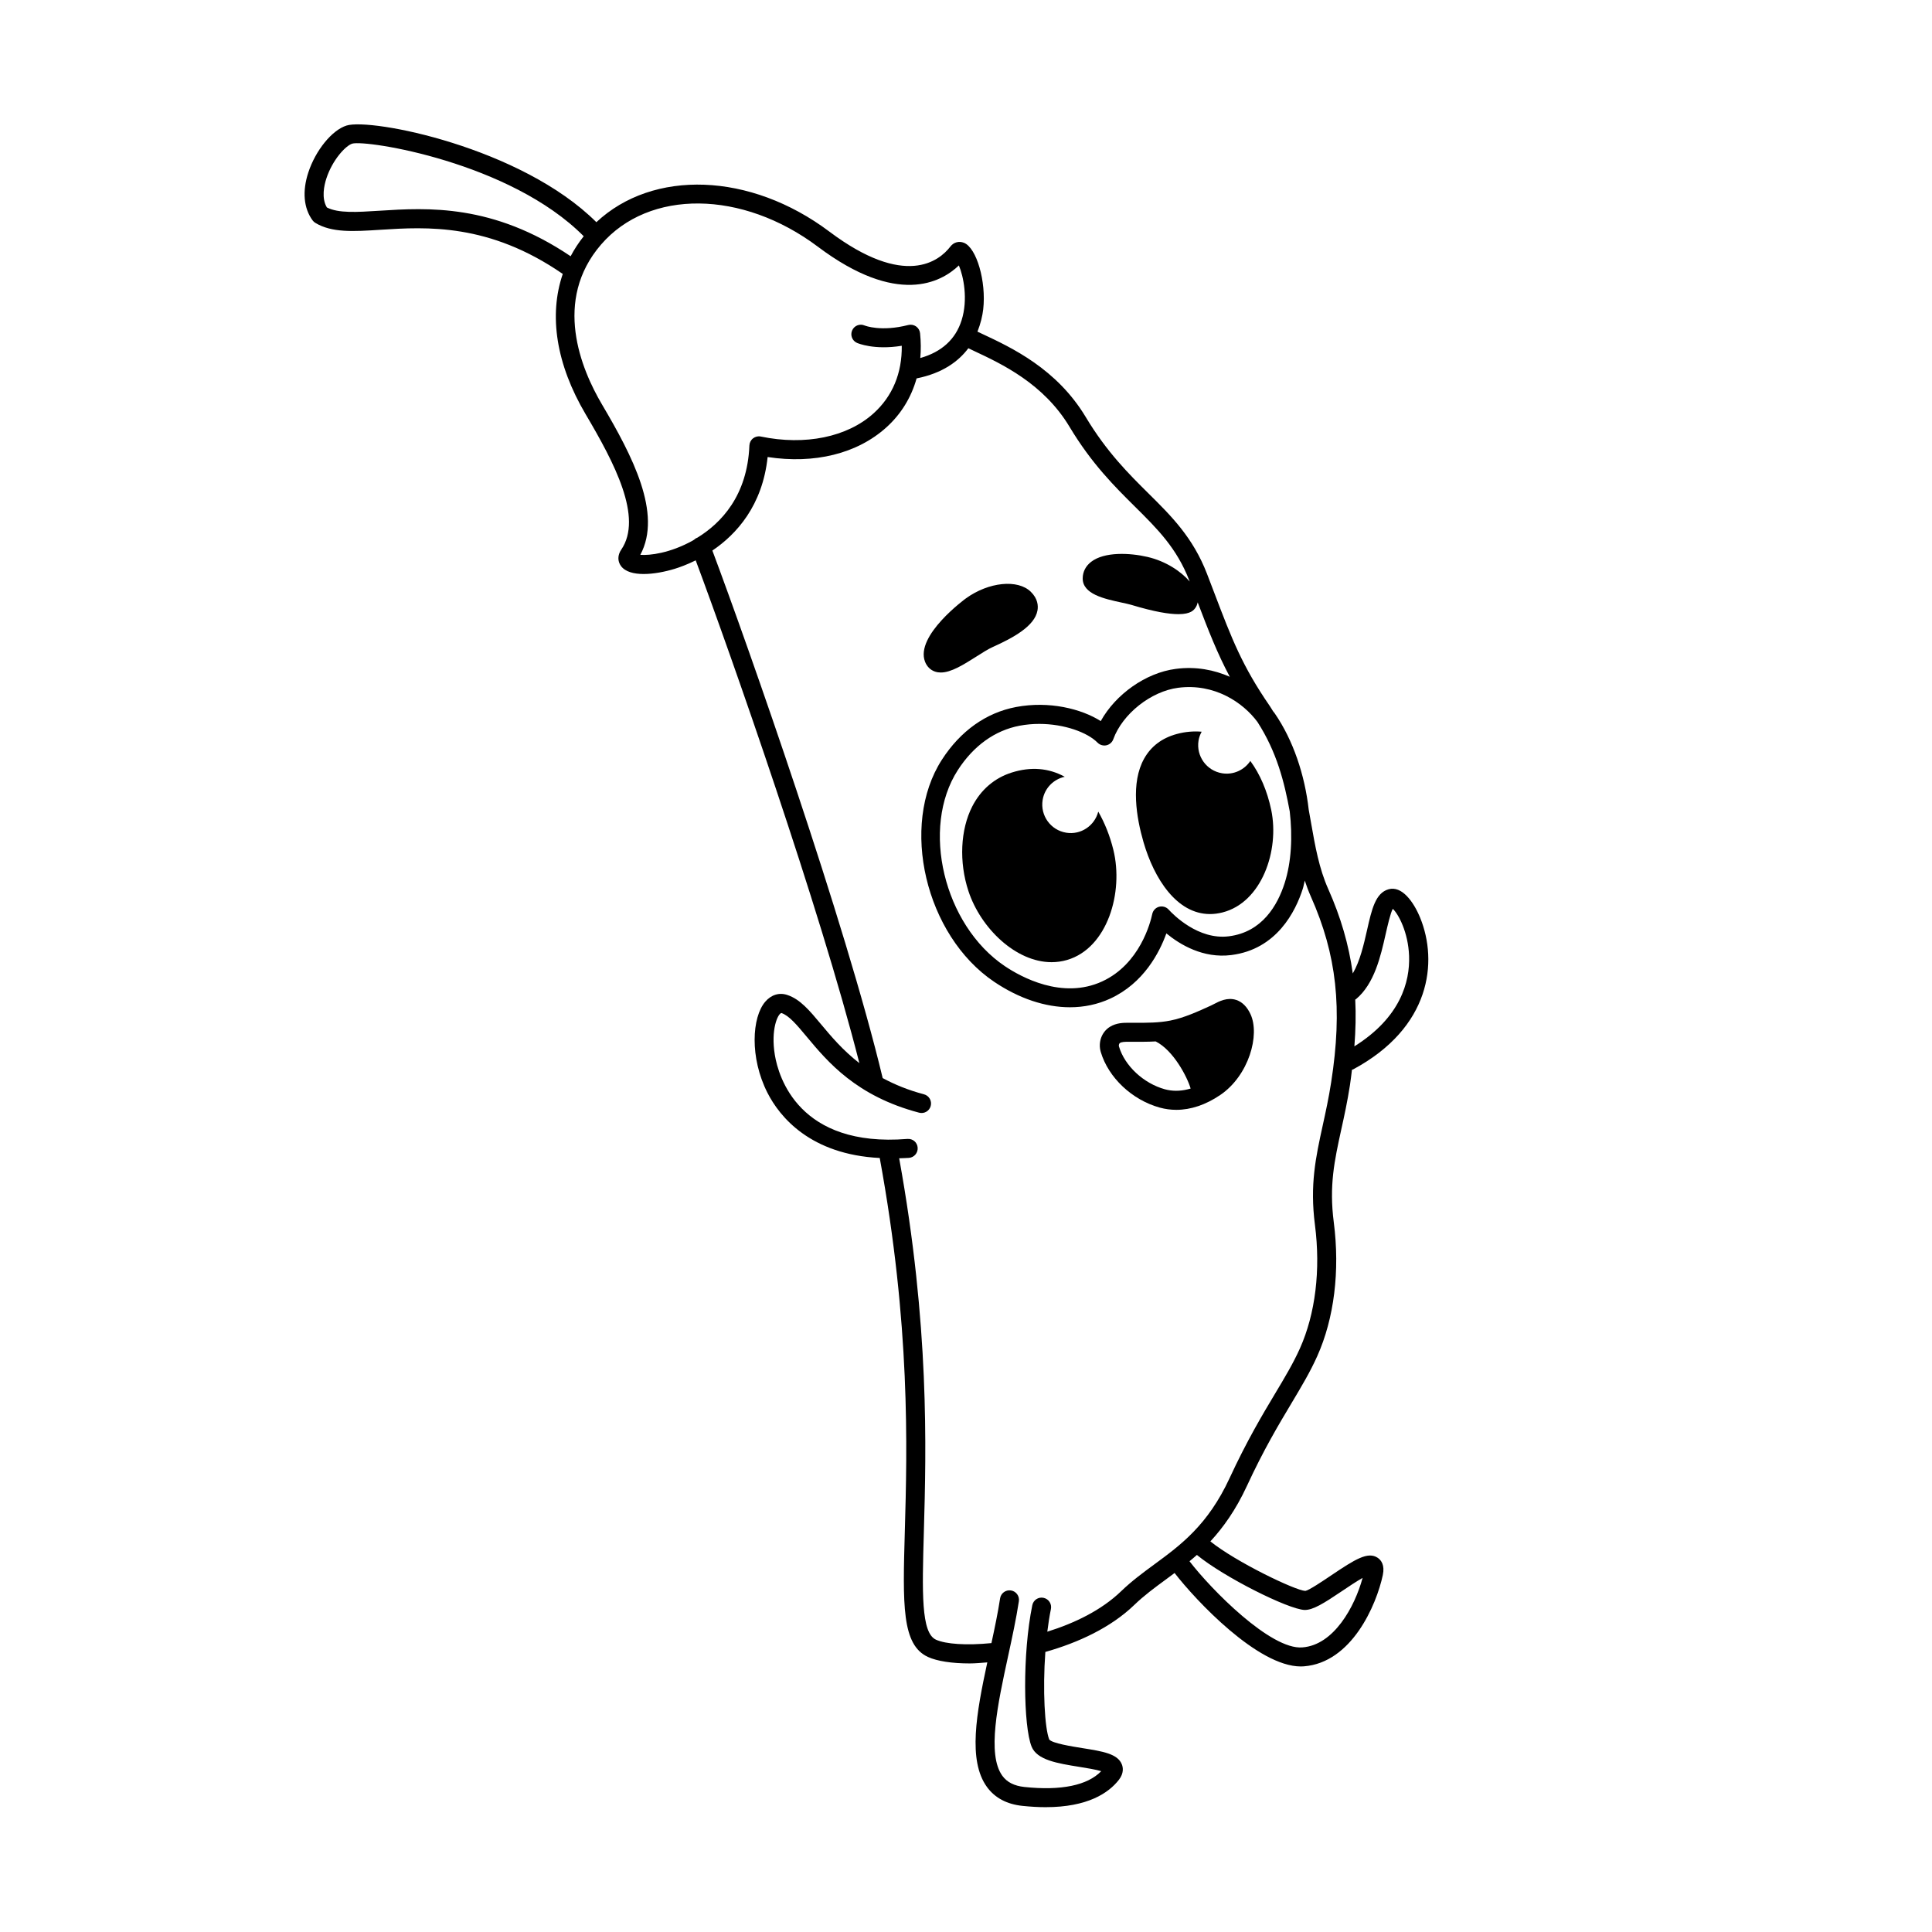 <?xml version="1.0" encoding="UTF-8"?>
<!-- The Best Svg Icon site in the world: iconSvg.co, Visit us! https://iconsvg.co -->
<svg fill="#000000" width="800px" height="800px" version="1.1" viewBox="144 144 512 512" xmlns="http://www.w3.org/2000/svg">
 <g>
  <path d="m501.75 431.58c0.223-1.41 0.359-2.734 0.535-4.098 0.102-0.039 0.211-0.023 0.312-0.082 20.645-11.098 22.48-28.555 17.781-40.133-1.762-4.328-4.891-8.609-8.41-7.598-3.465 0.992-4.445 5.316-5.68 10.793-0.855 3.785-1.867 8.238-3.789 11.516-1.055-7.629-3.164-14.887-6.516-22.41-2.418-5.43-3.457-11.332-4.551-17.566-0.195-1.113-0.395-2.246-0.605-3.394-1.043-9.219-4.109-18.445-9.02-25.574-0.133-0.191-0.312-0.387-0.453-0.578-0.281-0.438-0.52-0.871-0.82-1.309-7.359-10.676-10.117-17.906-14.676-29.875l-1.984-5.188c-3.719-9.645-9.453-15.324-15.527-21.336-5.176-5.129-11.043-10.941-16.605-20.211-7.688-12.812-19.617-18.395-27.512-22.086l-1.195-0.562c0.855-2.141 1.328-4.223 1.527-5.93 0.832-7.367-1.742-16.258-5.098-17.613-1.32-0.539-2.734-0.145-3.602 0.988-2.953 3.84-11.992 11.129-32.082-3.965-20.953-15.734-46.742-16.539-61.738-2.488-19.992-19.902-59.766-27.645-66.211-25.609-3.848 1.203-8.203 6.555-10.133 12.449-1.629 4.977-1.223 9.477 1.137 12.676 0.195 0.266 0.438 0.488 0.719 0.66 4.383 2.656 10.102 2.297 17.32 1.832 12.148-0.777 28.707-1.789 48.262 11.707-3.75 10.949-1.77 23.926 6.07 37.195 7.617 12.887 15.25 27.348 9.418 35.887-0.977 1.438-0.996 3.047-0.055 4.328 1.129 1.531 3.391 2.109 6.016 2.109 2.637 0 5.637-0.586 8.219-1.375 1.293-0.398 3.273-1.109 5.562-2.242 9.203 24.625 32.895 92 43.371 133.24-4.387-3.406-7.492-7.106-10.09-10.219-3.129-3.75-5.598-6.707-8.984-7.836-2.141-0.727-4.277-0.074-5.859 1.77-3.551 4.117-4.168 14.801 0.57 24.137 3.266 6.422 11.395 16.359 29.762 17.289 8.137 44.301 7.281 76.789 6.648 98.938-0.551 19.422-0.852 30.121 6.168 33.309 2.422 1.102 6.324 1.699 11.027 1.699 1.449 0 3.066-0.152 4.664-0.277-2.898 13.477-5.188 25.965-0.105 33 2.098 2.898 5.262 4.59 9.41 5.027 2.215 0.23 4.262 0.344 6.144 0.344 11.191 0 16.711-3.777 19.418-7.246 1.387-1.777 1.094-3.32 0.797-4.082-1.113-2.832-5.043-3.461-10.488-4.328-2.797-0.449-8.004-1.281-8.762-2.281-1.195-2.977-1.762-13.078-1.031-23.199 8.688-2.457 17.336-6.438 23.594-12.48 2.574-2.484 5.359-4.527 8.309-6.699 0.77-0.57 1.559-1.148 2.348-1.742 5.684 7.336 22.059 24.766 33.449 24.766 0.273 0 0.539-0.012 0.801-0.031 12.691-0.961 19.234-16.238 20.93-24.18 0.562-2.648-0.422-3.953-1.355-4.586-2.594-1.734-5.992 0.398-12.289 4.637-2.359 1.586-5.914 3.988-6.887 4.141-2.664-0.109-18.391-7.672-25.164-13.125 3.422-3.707 6.734-8.332 9.664-14.656 4.484-9.684 8.395-16.219 11.84-21.977 2.648-4.434 4.941-8.262 6.82-12.461 4.484-10 6.039-22.586 4.383-35.438-1.266-9.777 0.172-16.34 1.984-24.637 0.797-3.602 1.613-7.332 2.297-11.734zm1.594-22.785c4.898-4.086 6.543-11.367 7.863-17.219 0.52-2.281 1.266-5.594 1.898-6.727 1.461 1.344 4.086 6.168 4.316 12.48 0.25 6.832-2.266 16.309-14.496 23.965 0.336-4.324 0.43-8.445 0.227-12.398 0.066-0.043 0.137-0.059 0.191-0.102zm-18.898-30.77c-1.859 5.828-5.934 13.008-14.809 14.105-8.09 1.008-14.711-5.734-15.949-7.094-0.641-0.699-1.613-0.973-2.523-0.734-0.91 0.246-1.605 0.988-1.805 1.91-0.457 2.172-3.254 13.246-13.25 17.863-10.609 4.906-21.602-1.199-25.84-4.051-16.164-10.891-22.324-36.621-12.434-51.949 4.16-6.445 9.82-10.508 16.363-11.754 1.734-0.328 3.477-0.48 5.195-0.48 6.664 0 12.809 2.258 15.469 4.973 0.605 0.613 1.484 0.871 2.332 0.699 0.848-0.188 1.543-0.789 1.832-1.602 2.43-6.715 9.98-12.707 17.199-13.645 9.684-1.25 17.246 3.969 21.008 9.055 5.152 8 7.129 15.957 8.559 23.715 0.777 6.711 0.438 13.395-1.348 18.988zm-239.88-178.18c-6.047 0.387-10.871 0.695-13.941-0.867-1.484-2.473-0.734-5.856-0.125-7.707 1.594-4.875 5.059-8.645 6.84-9.203 3.633-1.078 41.848 4.875 61.348 24.539-1.344 1.688-2.492 3.457-3.465 5.301-20.633-13.926-37.93-12.871-50.656-12.062zm69.121 91.191c5.875-10.918-2.102-26.223-10.133-39.816-5.598-9.473-13.07-27.578-0.262-42.414 12.711-14.73 37.418-14.48 57.469 0.586 21 15.781 32.621 9.492 37.352 4.949 1.215 2.883 2.484 8.969 0.715 14.547-1.586 5.023-5.266 8.379-10.941 9.996 0.191-2.121 0.172-4.316-0.059-6.574-0.074-0.73-0.465-1.391-1.066-1.809-0.598-0.418-1.359-0.551-2.066-0.371-7.18 1.844-11.418 0.188-11.559 0.133-1.266-0.559-2.742 0.02-3.305 1.285-0.562 1.27 0.004 2.762 1.281 3.324 0.207 0.09 4.551 1.961 11.863 0.762 0.098 7.238-2.457 13.391-7.477 17.914-6.973 6.293-18.137 8.578-29.867 6.141-0.719-0.156-1.477 0.02-2.066 0.48-0.586 0.453-0.938 1.145-0.969 1.883-0.535 13.336-7.5 20.566-13.77 24.43-0.016 0.004-0.031 0-0.039 0.004-0.332 0.125-0.621 0.316-0.855 0.551-0.133 0.074-0.266 0.172-0.398 0.246-5.981 3.316-11.344 3.949-13.848 3.754zm185.95 274.62c1.551-1.043 3.785-2.551 5.465-3.496-2.082 7.648-7.602 17.785-15.945 18.414-8.367 0.73-24.207-15.371-29.926-22.828 0.656-0.543 1.305-1.082 1.961-1.672 7.148 5.875 24.184 14.398 28.535 14.582 2.246 0.031 5.082-1.75 9.91-5zm-2.863-134.85c-0.664 4.254-1.465 7.906-2.238 11.441-1.844 8.43-3.438 15.715-2.062 26.359 1.543 11.945 0.125 23.566-3.981 32.734-1.762 3.926-3.981 7.637-6.555 11.934-3.34 5.578-7.492 12.523-12.086 22.449-5.754 12.426-12.949 17.715-19.902 22.824-2.953 2.172-6.012 4.414-8.828 7.133-5.199 5.023-12.324 8.473-19.574 10.734 0.258-2.074 0.57-4.106 0.957-6.004 0.281-1.367-0.598-2.695-1.961-2.973-1.379-0.289-2.695 0.598-2.973 1.961-2.648 12.922-2.352 32.059-0.191 37.457 1.438 3.586 6.883 4.457 12.645 5.379 1.824 0.293 4.348 0.695 5.812 1.145-3.641 3.766-10.645 5.211-20.348 4.188-2.699-0.289-4.621-1.258-5.859-2.973-4.109-5.688-1.238-18.922 1.535-31.727 1.055-4.863 2.144-9.891 2.848-14.52 0.211-1.375-0.734-2.66-2.109-2.867-1.375-0.207-2.66 0.734-2.867 2.109-0.57 3.738-1.422 7.812-2.293 11.848-6.586 0.656-12.09 0.281-14.699-0.902-3.969-1.805-3.668-12.453-3.211-28.582 0.629-22.203 1.496-54.695-6.543-99 0.863-0.035 1.688-0.035 2.59-0.105 1.387-0.109 2.418-1.324 2.309-2.715s-1.273-2.414-2.715-2.309c-28.754 2.332-34.164-16.438-35.129-22.242-1.125-6.75 0.777-10.926 1.734-11.125 2.031 0.676 4.098 3.148 6.707 6.281 5.547 6.648 13.145 15.754 29.789 20.133 1.352 0.363 2.727-0.441 3.078-1.793 0.352-1.344-0.449-2.727-1.793-3.078-4.266-1.125-7.828-2.621-10.941-4.297-9.871-41.246-35.742-114.77-45.133-139.8 6.379-4.316 13.273-11.879 14.645-24.789 12.414 1.906 23.746-0.891 31.449-7.84 3.91-3.527 6.621-7.961 8.027-12.992 6.871-1.379 11.105-4.504 13.715-7.996l1.484 0.707c7.34 3.438 18.434 8.621 25.332 20.117 5.883 9.812 11.996 15.859 17.383 21.199 5.918 5.871 11.039 10.934 14.375 19.574l0.086 0.223c-2.301-2.68-6.277-5.371-11.176-6.516-4.719-1.102-11.461-1.414-14.965 1.316-1.426 1.113-2.191 2.613-2.215 4.332-0.059 4.203 5.703 5.453 10.332 6.453 0.977 0.211 1.848 0.398 2.465 0.578 6.203 1.879 10.09 2.488 12.57 2.488 3.356 0 4.121-1.125 4.555-1.758 0.203-0.297 0.43-0.766 0.551-1.367 2.867 7.523 5.18 13.477 8.508 19.719-4.125-1.809-8.934-2.797-14.324-2.09-7.945 1.031-15.949 6.742-19.875 13.836-5.125-3.258-13.672-5.391-22.445-3.734-7.934 1.508-14.73 6.34-19.652 13.969-11.238 17.422-4.383 46.57 13.859 58.859 6.625 4.457 13.559 6.742 20.066 6.742 3.754 0 7.359-0.754 10.695-2.297 8.848-4.09 13.027-12.172 14.867-17.277 3.668 3.012 9.766 6.664 17.164 5.742 12.125-1.5 17.105-11.652 18.992-17.574 0.223-0.695 0.336-1.449 0.523-2.168 0.473 1.422 0.992 2.836 1.617 4.238 6.867 15.438 8.426 29.688 5.379 49.203z"/>
  <path d="m475.39 412.75c-0.918-1.953-2.176-3.215-3.742-3.742-2.367-0.797-4.543 0.344-5.984 1.098l-0.734 0.371c-3.508 1.602-7.141 3.254-10.75 3.977-3.074 0.613-6.262 0.609-9.613 0.59h-1.523c-1.258 0-3.16 0-4.891 1.066-2.203 1.355-3.199 4.102-2.434 6.688 2.016 6.785 8.297 12.707 15.629 14.727 1.438 0.398 2.902 0.594 4.383 0.594 3.848 0 7.812-1.328 11.656-3.941 7.574-5.144 10.574-15.926 8.004-21.426zm-16.641 19.934c-2.102 0.516-4.141 0.508-6.062-0.02-5.629-1.551-10.621-6.203-12.137-11.305-0.156-0.523 0.125-0.887 0.246-0.961 0.48-0.297 1.27-0.316 2.254-0.316h1.527c1.898 0.004 3.797 0.012 5.688-0.098 4.684 2.352 8.344 9.359 9.266 12.488-0.258 0.082-0.527 0.152-0.781 0.211z"/>
  <path d="m435.05 359.09c-0.961 3.738-4.602 6.219-8.488 5.586-4.121-0.664-6.918-4.543-6.254-8.664 0.508-3.16 2.918-5.523 5.863-6.16-4.254-2.328-8.969-2.719-14.027-1.129-4.586 1.445-8.211 4.555-10.488 8.996-3.148 6.144-3.543 14.738-1.012 22.426 3.219 9.785 12.516 18.844 22.035 18.844 1.375 0 2.762-0.191 4.133-0.594 10.68-3.152 15.02-17.926 12.234-29.207-0.93-3.766-2.309-7.156-3.996-10.098z"/>
  <path d="m475.35 345.66c-1.594 2.379-4.465 3.754-7.473 3.266-4.121-0.664-6.918-4.543-6.254-8.664 0.137-0.852 0.441-1.633 0.828-2.352-2.109-0.176-4.312-0.012-6.613 0.613-3.898 1.059-6.801 3.254-8.629 6.516-3.598 6.414-2.074 15.598-0.16 22.168 2.793 9.602 8.77 19.027 17.602 19.027 1.062 0 2.176-0.137 3.324-0.43 10.398-2.637 15.148-16.426 12.914-27.156-1.059-5.066-2.988-9.516-5.539-12.988z"/>
  <path d="m391.82 321.99c0.484 0.16 0.984 0.23 1.5 0.23 2.754 0 6.012-2.066 9.43-4.227 1.602-1.02 3.117-1.98 4.242-2.484 5.492-2.469 11.203-5.559 11.949-9.723 0.223-1.254 0.102-3.129-1.762-4.953-3.449-3.391-11.16-2.609-17.176 1.723-0.137 0.102-13.527 9.855-10.863 16.801 0.504 1.293 1.449 2.227 2.68 2.633z"/>
 </g>
</svg>